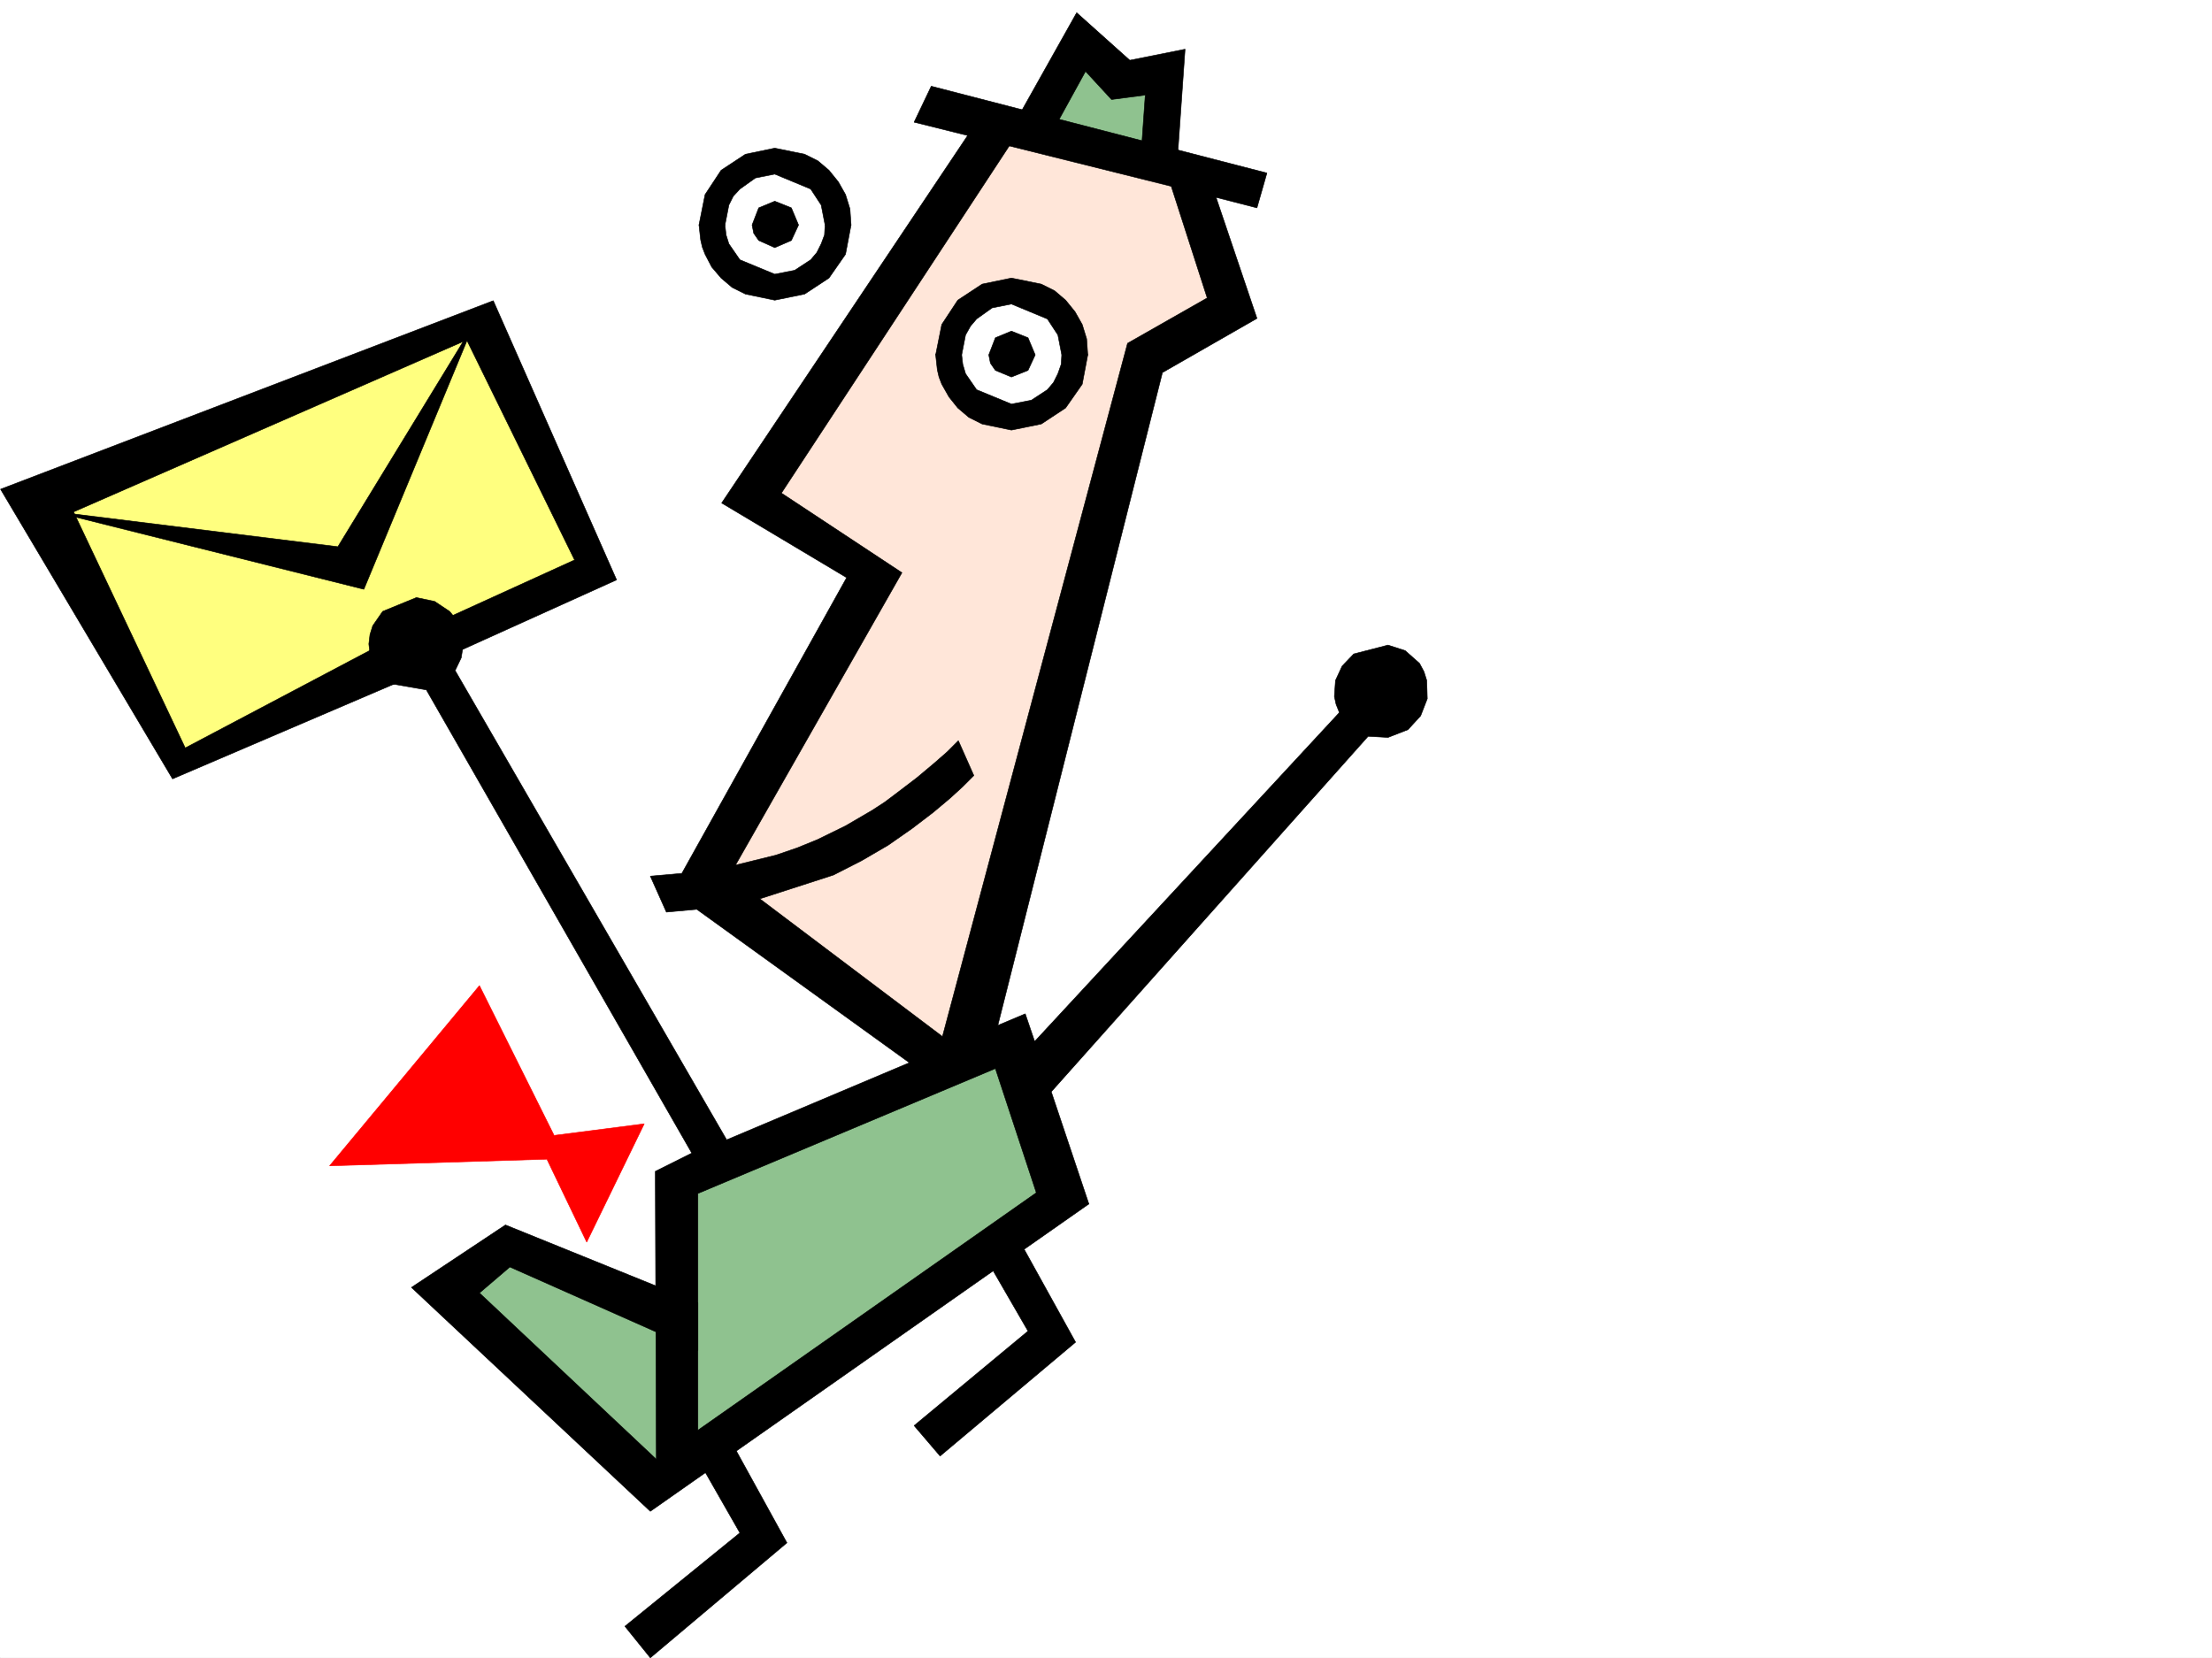 <svg xmlns="http://www.w3.org/2000/svg" width="2997.016" height="2246.581"><rect width="100%" height="100%" fill="#333333" stroke="none"/><defs><clipPath id="a"><path d="M0 0h2997v2244.137H0Zm0 0"/></clipPath></defs><path fill="#fff" d="M0 2246.297h2997.016V0H0Zm0 0"/><g clip-path="url(#a)" transform="translate(0 2.16)"><path fill="#fff" fill-rule="evenodd" stroke="#fff" stroke-linecap="square" stroke-linejoin="bevel" stroke-miterlimit="10" stroke-width=".743" d="M.742 2244.137h2995.531V-2.16H.743Zm0 0"/></g><path fill="#ffff7f" fill-rule="evenodd" stroke="#ffff7f" stroke-linecap="square" stroke-linejoin="bevel" stroke-miterlimit="10" stroke-width=".743" d="m57.71 666.617 193.274 355.77L791.227 763.23 651.094 429.2Zm0 0"/><path fill="#ffe6d9" fill-rule="evenodd" stroke="#ffe6d9" stroke-linecap="square" stroke-linejoin="bevel" stroke-miterlimit="10" stroke-width=".743" d="m1351.648 173.02-338.644 492.109 172.312 113.86-230.77 418.683 346.9 251.687 251.761-958.773 122.11-79.371-71.903-193.27zm0 0"/><path fill="#8fc28f" fill-rule="evenodd" stroke="#8fc28f" stroke-linecap="square" stroke-linejoin="bevel" stroke-miterlimit="10" stroke-width=".743" d="m1386.879 167.035 79.41-108.62 58.453 43.44h63.656l-13.449 121.368zM600.89 1745.934l288.477 266.66 547.715-388.73-79.453-203.75-439.797 174.542v193.973l-222.516-101.113Zm0 0"/><path fill-rule="evenodd" stroke="#000" stroke-linecap="square" stroke-linejoin="bevel" stroke-miterlimit="10" stroke-width=".743" d="m1594.418 226.937 11.223-160.273-74.914 14.977-71.946-64.399-82.383 146.781 48.68 15.758 45.707-83.164 35.23 38.2 45.708-5.981-6.02 85.394zm0 0"/><path fill="red" fill-rule="evenodd" stroke="red" stroke-linecap="square" stroke-linejoin="bevel" stroke-miterlimit="10" stroke-width=".743" d="m794.941 1683.02-53.918-112.332-294.46 8.992 203.042-244.18 101.153 202.969 122.11-15.719Zm0 0"/><path fill-rule="evenodd" stroke="#000" stroke-linecap="square" stroke-linejoin="bevel" stroke-miterlimit="10" stroke-width=".743" d="m945.555 1977.406 56.93 99.625-155.813 126.567 34.445 42.699 185.063-155.817-77.926-141.539zM528.984 866.613l-278 146.82-151.32-319.84 532.7-232.956L778.48 758.734l-202.304 92.16 17.246 44.184L835.41 785.715 668.336 407.46.742 662.863l233.035 392.485L546.97 921.273Zm0 0"/><path fill-rule="evenodd" stroke="#000" stroke-linecap="square" stroke-linejoin="bevel" stroke-miterlimit="10" stroke-width=".743" d="m71.16 692.852 386.621 47.937 184.32-301.851-149.09 359.523Zm0 0"/><path fill="#fff" fill-rule="evenodd" stroke="#fff" stroke-linecap="square" stroke-linejoin="bevel" stroke-miterlimit="10" stroke-width=".743" d="m987.508 242.695-22.48 80.114 42.734 61.425 66.668 8.25 52.433-44.18 1.524-83.167-60.684-50.907-61.465 6.723zm319.957 175.246-20.996 79.41 35.972 54.665 68.188 14.972 57.676-28.465 8.25-91.375-47.977-61.386-62.914 10.476zm0 0"/><path fill-rule="evenodd" stroke="#000" stroke-linecap="square" stroke-linejoin="bevel" stroke-miterlimit="10" stroke-width=".743" d="m947.043 304.863 2.266 20.215 2.23 9.735 3.754 9.738 8.992 17.242 12.746 14.977 14.977 12.707 17.984 8.992 39.727 8.25 40.43-8.25 33-21.7 22.44-32.218 7.509-39.688-14.23-17.988-21 17.988-.743 13.45-4.496 12.003-5.98 11.965-8.25 9.735-21.704 14.234-26.976 5.277-47.235-19.511-14.976-21.7-3.75-12.003-1.488-13.45-16.5-26.238zm0 0"/><path fill-rule="evenodd" stroke="#000" stroke-linecap="square" stroke-linejoin="bevel" stroke-miterlimit="10" stroke-width=".743" d="m1153.098 304.863-1.485-21.738-3.011-9.738-3.012-9.735-9.734-17.242-12.708-15.719-15.015-12.746-17.985-8.957-40.43-8.25-39.726 8.25-32.96 21.703-21.739 32.961-8.25 41.211h35.227l5.238-26.98 5.984-12.004 8.992-9.734 20.996-14.977 26.239-5.238 48.68 20.215 14.23 21.738 5.238 26.98zm0 0"/><path fill-rule="evenodd" stroke="#000" stroke-linecap="square" stroke-linejoin="bevel" stroke-miterlimit="10" stroke-width=".743" d="m1049.719 335.555 22.48-9.735 9.738-20.957-9.738-23.226-22.48-8.992-21.742 8.992-8.993 23.226 2.23 11.223 6.763 9.734zm424.078 145.297-1.527-21.7-5.98-19.472-9.735-17.243-12.75-15.718-14.973-12.746-17.988-8.993-40.469-8.21-39.684 8.21-33 21.739-21.703 32.96-8.25 41.173h35.23l5.239-26.942 6.727-12 8.25-9.738 20.996-14.977 26.195-5.238 48.719 20.215 14.234 21.738 5.238 26.942zm0 0"/><path fill-rule="evenodd" stroke="#000" stroke-linecap="square" stroke-linejoin="bevel" stroke-miterlimit="10" stroke-width=".743" d="m1267.738 480.852 2.23 20.253 2.266 9.735 3.754 9.738 9.739 17.203 11.964 14.977 15.012 12.746 17.988 8.992 39.684 8.25 40.469-8.25 32.96-21.738 22.485-32.18 7.508-39.726-14.235-17.946-20.996 17.946-.742 12.746-4.496 12.746-5.984 11.965-8.25 9.738-21.739 14.23-26.98 5.239-47.191-19.47-14.977-21.702-3.754-12.746-1.484-12.746-16.5-26.196zm0 0"/><path fill-rule="evenodd" stroke="#000" stroke-linecap="square" stroke-linejoin="bevel" stroke-miterlimit="10" stroke-width=".743" d="m1370.375 510.84 22.484-8.992 9.735-20.996-9.735-23.188-22.484-8.992-21.738 8.992-8.953 23.188 2.226 11.261 6.727 9.735zm0 0"/><path fill-rule="evenodd" stroke="#000" stroke-linecap="square" stroke-linejoin="bevel" stroke-miterlimit="10" stroke-width=".743" d="m1527.715 465.133-265.957 996.191 82.422-41.21 230.77-915.294 128.09-73.39-55.442-164.024 55.441 14.23 13.488-47.19-454.77-117.614-23.226 48.719 348.383 86.879 48.719 151.277zm0 0"/><path fill-rule="evenodd" stroke="#000" stroke-linecap="square" stroke-linejoin="bevel" stroke-miterlimit="10" stroke-width=".743" d="m1370.375 193.23-47.191-27.68-345.41 516.04 169.343 101.113-223.3 400.738-42.7 3.754 21.742 48.676 41.211-3.75 317.688 229.203 54.699-26.98-286.992-216.457 99.664-32.219 38.203-19.473 35.969-20.957 32.219-22.48 28.464-21.703 23.227-19.47 17.242-15.757 14.977-14.976-20.957-47.196-15.016 15.016-17.984 15.719-23.227 19.472-28.465 21.7-14.976 11.261-17.243 11.223-35.972 20.996-38.2 18.688-27.722 11.261-28.465 9.739-54.7 13.488 225.528-396.239-163.32-107.878zm-424.82 1636.61v-64.438l-260.719-105.605-127.387 84.648 323.668 303.34 464.547-325.82 47.195 81.64-154.328 128.09 35.192 41.211 183.574-154.285-69.676-125.863 87.66-61.426-42.695-35.191-543.219 381.265-239.762-225.453 41.215-35.226zm0 0"/><path fill-rule="evenodd" stroke="#000" stroke-linecap="square" stroke-linejoin="bevel" stroke-miterlimit="10" stroke-width=".743" d="m1424.336 1479.309 429.316-481.633 26.98 1.523 26.977-10.515 17.207-18.73 8.993-23.188-.743-24.75-3.754-11.965-5.984-11.219-19.473-17.246-23.222-7.504-46.453 12.004-15.758 16.46-8.992 19.47-1.485 21.742 2.266 10.476 4.5 11.262-412.86 445.664-12.746-37.46-404.566 170.75-367.894-635.884 8.25-17.242 2.972-18.73-1.484-12.746-3.754-11.965-5.984-10.477-7.504-8.996-20.215-13.488-24.75-5.238-45.711 18.726-13.45 19.473-3.753 11.965-1.524 12.746 2.266 19.472 5.242 14.977 8.25 11.262 10.477 7.465 51.691 8.996 359.64 627.672-49.421 24.71 1.484 425.446 56.188-48.68v-346.777l403.082-169.301 62.953 191 63.691-7.504zm0 0"/></svg>
